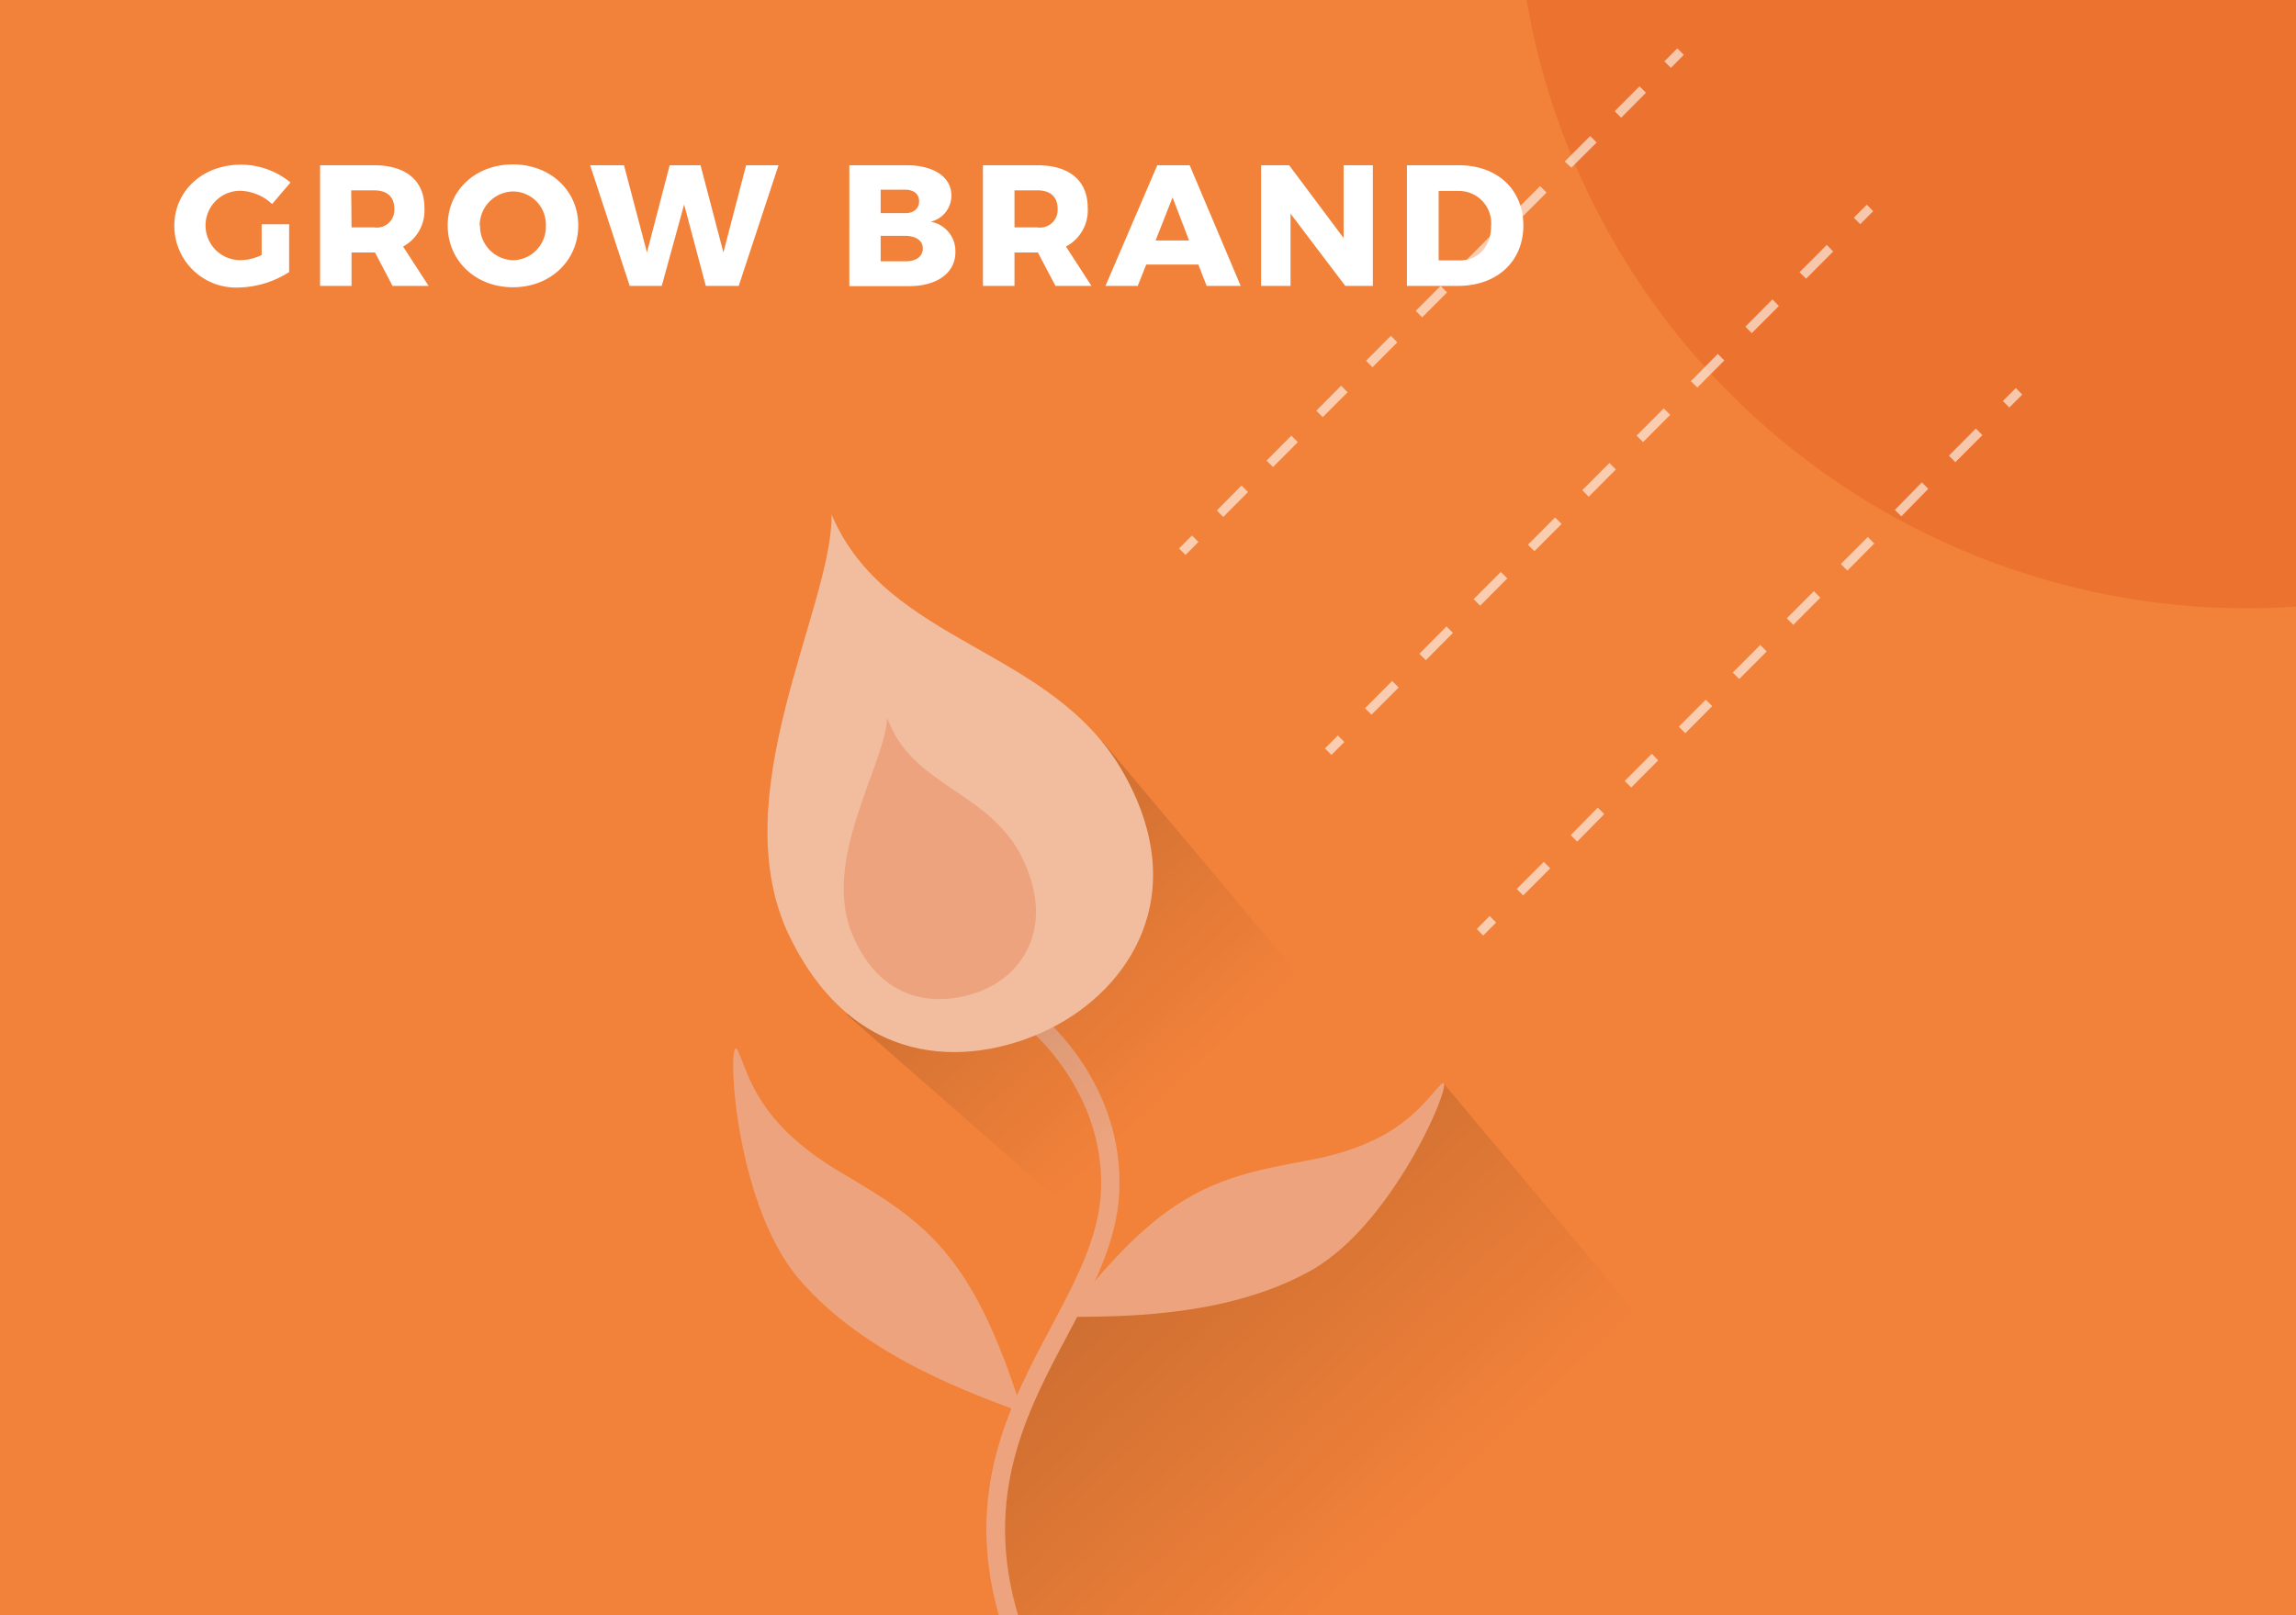 <svg id="Layer_1" data-name="Layer 1" xmlns="http://www.w3.org/2000/svg" xmlns:xlink="http://www.w3.org/1999/xlink" viewBox="0 0 270 190"><defs><style>.cls-1{fill:#f2823a;}.cls-2{fill:#e45c20;opacity:0.4;}.cls-3{fill:url(#linear-gradient);}.cls-4{fill:#eda47e;}.cls-5{fill:url(#linear-gradient-2);}.cls-6{fill:#f2bd9f;}.cls-7{opacity:0.6;}.cls-8{fill:#fff;}</style><linearGradient id="linear-gradient" x1="168.11" y1="184.53" x2="123.27" y2="136.63" gradientUnits="userSpaceOnUse"><stop offset="0.08" stop-opacity="0"/><stop offset="1" stop-opacity="0.2"/></linearGradient><linearGradient id="linear-gradient-2" x1="140.9" y1="131.36" x2="105.32" y2="93.35" xlink:href="#linear-gradient"/></defs><title>blog sidebar bundle grow brand</title><rect class="cls-1" width="270" height="190"/><path class="cls-2" d="M270,0V71.36c-1.9.14-3.82.2-5.75.2A86.1,86.1,0,0,1,179.52,0Z"/><polygon class="cls-3" points="199.65 163.15 175.22 190 118.12 190 118.12 172.51 125.94 154.99 161.27 137.52 169.75 127.42 199.65 163.15"/><path class="cls-4" d="M125.37,154.92c11.44-15,17.68-16.44,28.45-18.42s13.49-6.75,15.63-8.93-5,16.11-15.29,21.88S130.69,154.82,125.37,154.92Z"/><path class="cls-4" d="M120.24,166.17c-5.87-18.79-11.48-22.43-21.32-28.23S88.09,126.5,86.77,123.6,86,141.18,94,150.5,115.07,164.17,120.24,166.17Z"/><path class="cls-4" d="M131.62,140.24c-.27,5.86-3.1,11.2-6.1,16.84-4.72,8.88-10,18.79-5.8,32.92h-2.26c-4.13-14.59,1.29-24.79,6.16-33.93,2.88-5.43,5.61-10.55,5.85-15.93.54-11.59-8.31-19-8.4-19l1.36-1.68C122.83,119.75,132.21,127.53,131.62,140.24Z"/><polygon class="cls-5" points="99.57 119.35 132.84 148.52 159.05 122.21 129.61 87.17 99.57 119.35"/><path class="cls-6" d="M97.79,60.53c.14,10.88-13,33.19-4.9,49.7s22.34,14.92,30.69,10.72c9.16-4.61,16.67-15.61,8.55-30C123.73,76.06,104.33,75.9,97.79,60.53Z"/><path class="cls-4" d="M104.33,84.43c-.28,5.61-7.78,16.7-4.11,25.48s11.06,8.41,15.5,6.51c4.87-2.09,8.25-7.76,4.52-15.45C116.38,93,107.21,92.56,104.33,84.43Z"/><g class="cls-7"><polygon class="cls-8" points="139.41 65.28 138.65 64.51 140.17 62.99 140.93 63.75 139.41 65.28"/><path class="cls-8" d="M143.85,60.81l-.76-.76L146,57.11l.76.77Zm5.85-5.87-.76-.76,2.92-2.94.76.77Zm5.85-5.87-.76-.76,2.92-2.94.76.77Zm5.85-5.87-.76-.76,2.92-2.94.76.77Zm5.84-5.87-.76-.76,2.93-2.94.76.77Zm5.85-5.87-.76-.76,2.93-2.94.76.77Zm5.85-5.87-.76-.76,2.92-2.94.77.76Zm5.85-5.87L184,19,187,16l.76.76Zm5.85-5.87-.76-.77,2.92-2.93.76.76Z"/><polygon class="cls-8" points="196.49 7.98 195.72 7.21 197.25 5.69 198.01 6.45 196.49 7.98"/></g><g class="cls-7"><polygon class="cls-8" points="156.57 88.8 155.81 88.04 157.33 86.51 158.09 87.28 156.57 88.8"/><path class="cls-8" d="M161.28,84.07l-.76-.76,3.19-3.21.77.77Zm6.39-6.41-.76-.76,3.19-3.21.76.76Zm6.39-6.41-.77-.77,3.2-3.2.76.76Zm6.38-6.41-.76-.77,3.19-3.2.77.76Zm6.39-6.41-.76-.77,3.19-3.2.76.76ZM193.22,52l-.77-.76,3.2-3.2.76.76Zm6.38-6.41-.76-.76L202,41.63l.77.77ZM206,39.19l-.76-.76,3.19-3.21.76.77Zm6.39-6.41-.77-.76,3.2-3.21.76.77Z"/><polygon class="cls-8" points="218.76 26.37 218 25.61 219.52 24.08 220.28 24.84 218.76 26.37"/></g><g class="cls-7"><polygon class="cls-8" points="174.42 110.05 173.66 109.28 175.18 107.75 175.94 108.52 174.42 110.05"/><path class="cls-8" d="M179.12,105.33l-.76-.76,3.18-3.19.76.76ZM185.47,99l-.76-.76L187.89,95l.76.76Zm6.36-6.37-.77-.77,3.18-3.19.76.77Zm6.35-6.38-.76-.77,3.17-3.18.76.76Zm6.35-6.38-.76-.76L207,75.87l.76.76Zm6.35-6.37-.76-.77,3.18-3.19.76.77Zm6.36-6.38-.77-.77,3.18-3.18.76.76Zm6.35-6.38-.76-.76L226,56.74l.76.76Zm6.35-6.37-.76-.77,3.17-3.19.77.77Z"/><polygon class="cls-8" points="236.29 47.94 235.53 47.17 237.05 45.65 237.81 46.41 236.29 47.94"/></g><path class="cls-8" d="M30.77,26.38H34V32a11.4,11.4,0,0,1-5.91,1.82,7.26,7.26,0,0,1-7.59-7.25c0-4.13,3.34-7.2,7.83-7.2a9.13,9.13,0,0,1,5.83,2.1L32,24a5.75,5.75,0,0,0-3.75-1.56,4.08,4.08,0,0,0,0,8.16A5.85,5.85,0,0,0,30.77,30Z"/><path class="cls-8" d="M46.16,33.63,44.1,29.7H41.34v3.93h-3.7V19.44H44c3.76,0,5.91,1.82,5.91,5A4.81,4.81,0,0,1,47.4,29l3,4.63Zm-4.82-6.88H44a2.07,2.07,0,0,0,2.37-2.21c0-1.4-.87-2.15-2.37-2.15h-2.7Z"/><path class="cls-8" d="M68,26.52c0,4.16-3.29,7.27-7.68,7.27s-7.67-3.11-7.67-7.27,3.28-7.18,7.67-7.18S68,22.41,68,26.52Zm-11.55,0a4,4,0,0,0,3.91,4.09,3.93,3.93,0,0,0,3.83-4.09,3.89,3.89,0,0,0-3.83-4A4,4,0,0,0,56.41,26.54Z"/><path class="cls-8" d="M73.38,19.44l2.7,10.26,2.67-10.26h3.63L85.07,29.7l2.67-10.26h3.81L86.87,33.63H83l-2.55-9.58-2.63,9.58H74.05L69.4,19.44Z"/><path class="cls-8" d="M111.88,23a3.15,3.15,0,0,1-2.45,3.08,3.5,3.5,0,0,1,2.92,3.58c0,2.43-2.13,4-5.47,4h-7V19.44h6.74C109.84,19.44,111.88,20.84,111.88,23Zm-3.8.65c0-.85-.65-1.34-1.66-1.34h-2.86v2.76h2.86C107.43,25.09,108.08,24.56,108.08,23.67Zm.44,5.55c0-.89-.81-1.46-2.1-1.46h-2.86v3h2.86C107.71,30.76,108.52,30.19,108.52,29.22Z"/><path class="cls-8" d="M124.12,33.63l-2.07-3.93H119.3v3.93h-3.71V19.44H122c3.77,0,5.91,1.82,5.91,5A4.81,4.81,0,0,1,125.35,29l3,4.63Zm-4.82-6.88H122a2.07,2.07,0,0,0,2.37-2.21c0-1.4-.87-2.15-2.37-2.15H119.3Z"/><path class="cls-8" d="M140.92,31.12h-6.13l-1,2.51H130l6.09-14.19h3.81l6,14.19H141.9Zm-1.09-2.83-1.94-5.07-2,5.07Z"/><path class="cls-8" d="M151.6,19.44,158,28V19.44h3.44V33.63h-3.24l-6.44-8.5v8.5h-3.46V19.44Z"/><path class="cls-8" d="M179.14,26.52c0,4.24-3.1,7.11-7.69,7.11h-6V19.44h6.12C176.08,19.44,179.14,22.31,179.14,26.52Zm-3.79.05a3.8,3.8,0,0,0-3.84-4.11h-2.33v8.17h2.51C173.83,30.63,175.35,29,175.35,26.57Z"/></svg>